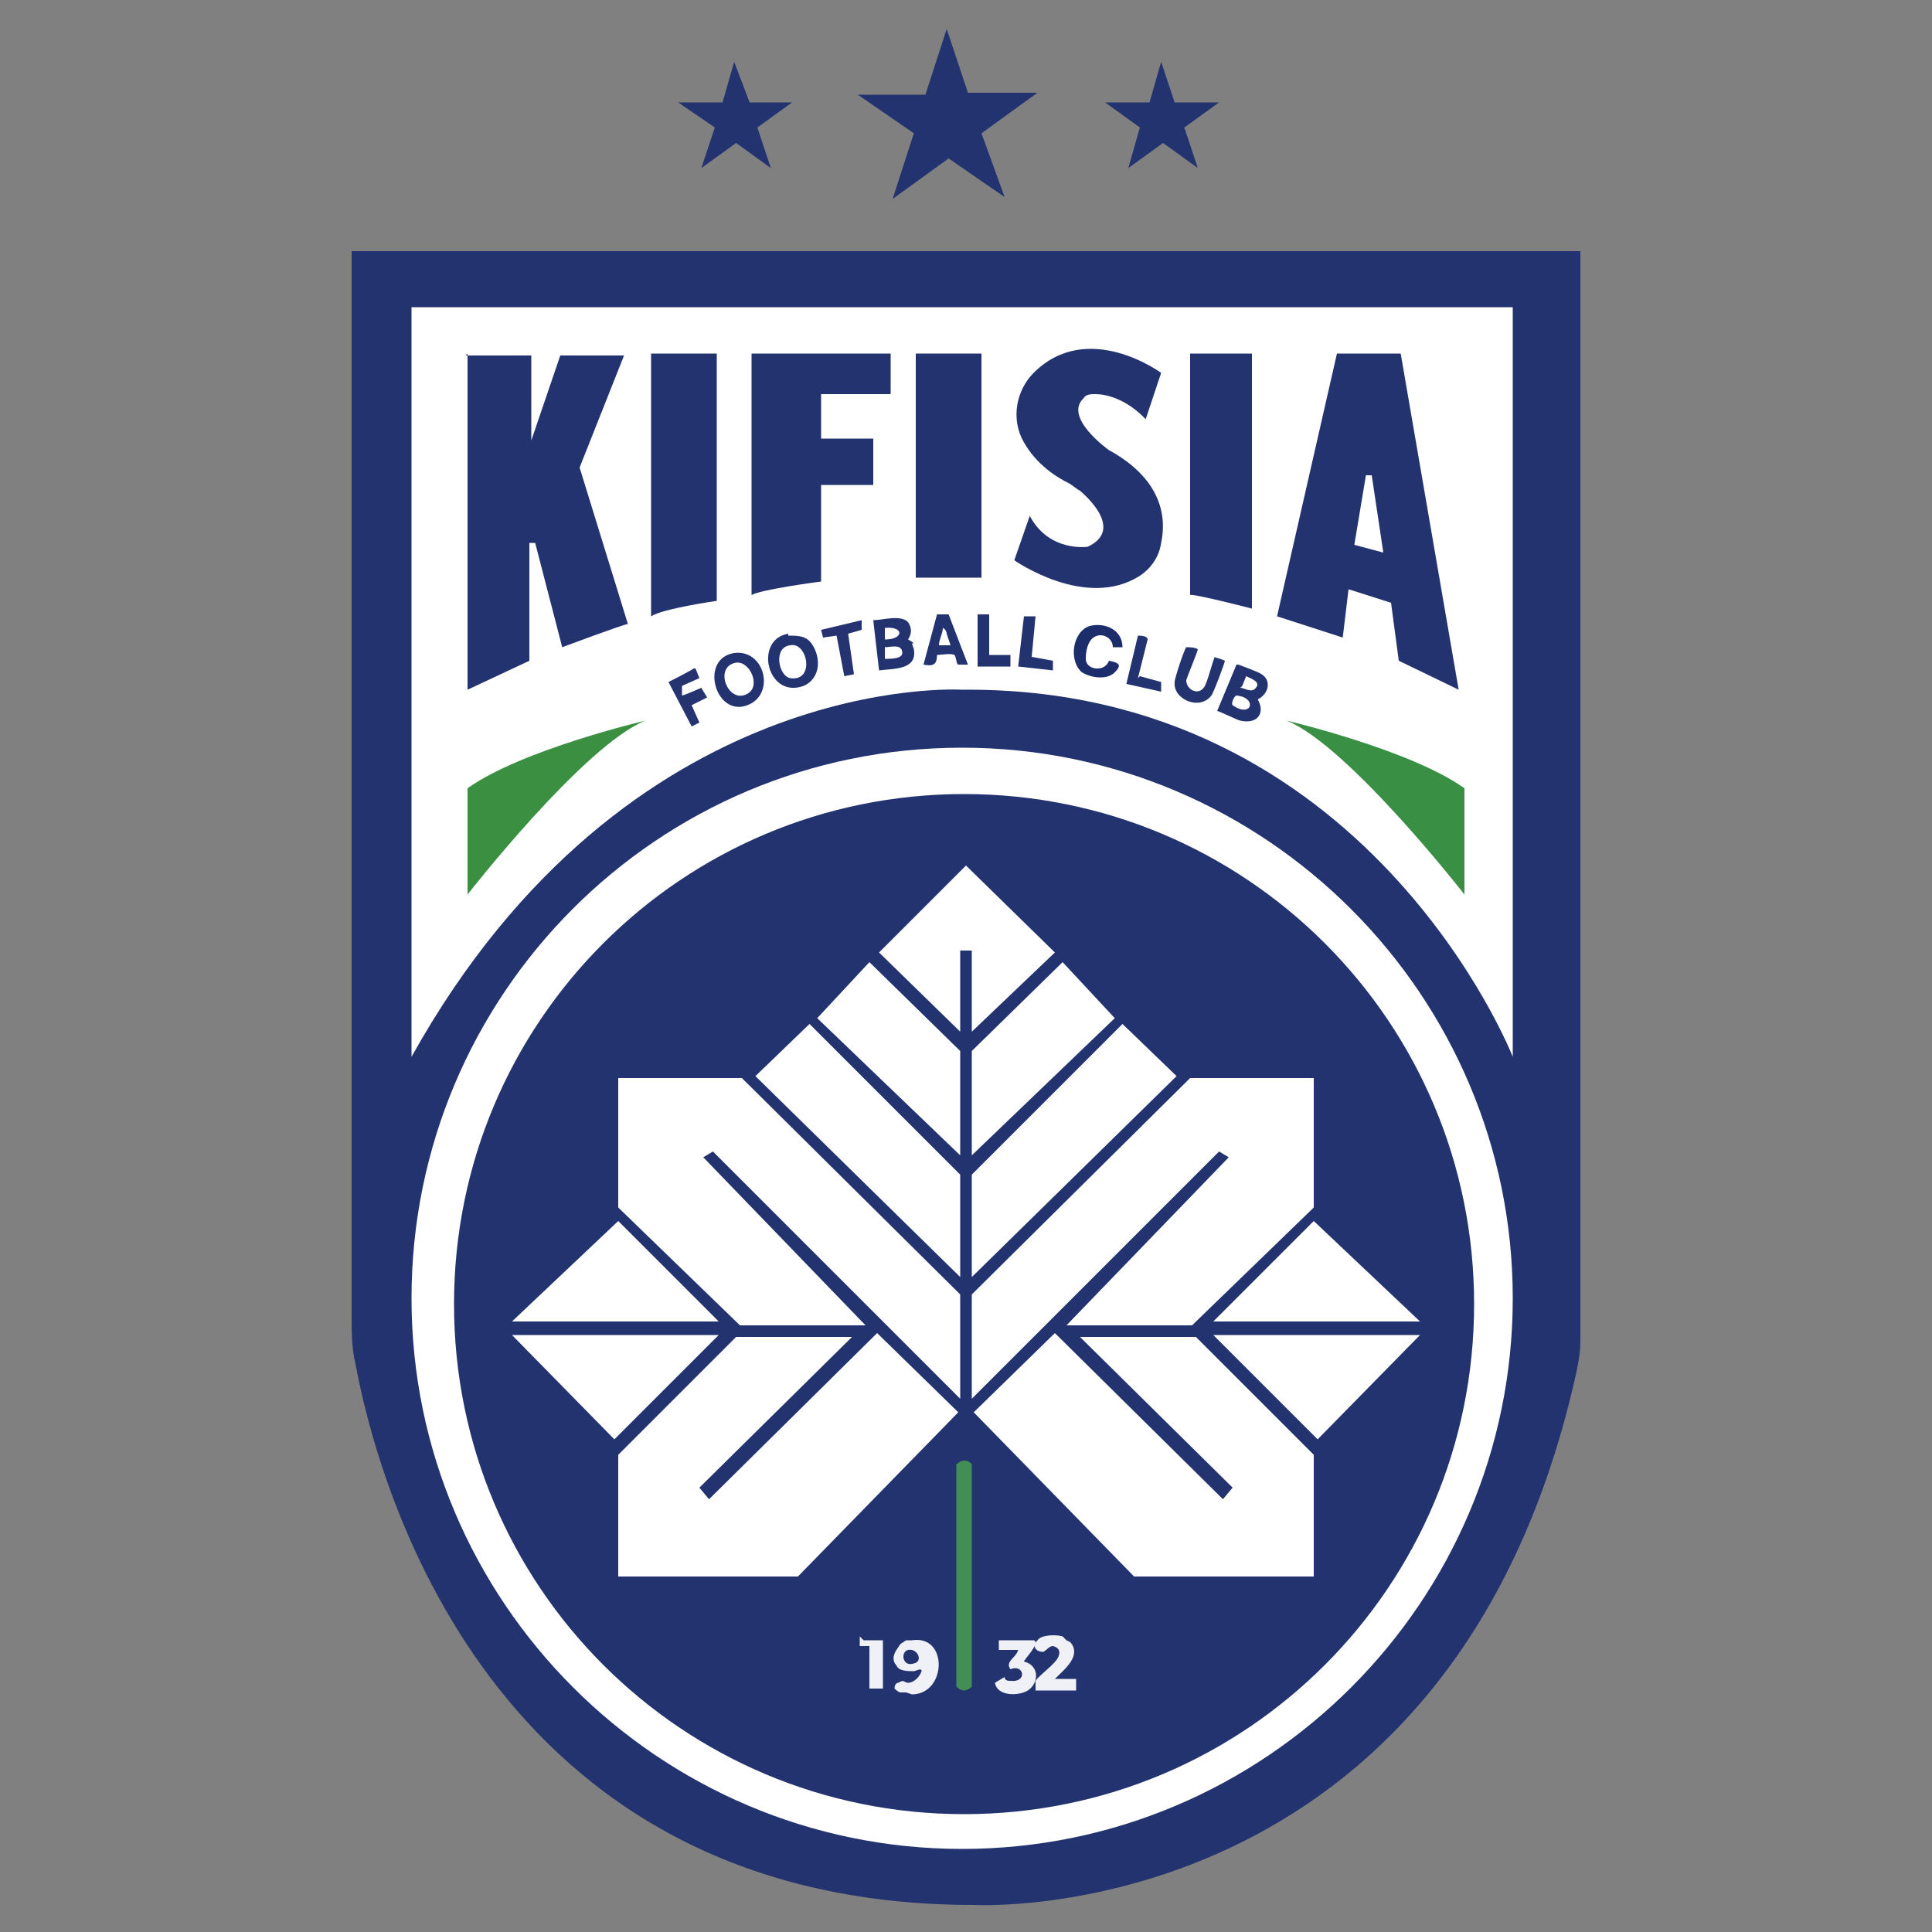 <?xml version="1.0" encoding="UTF-8"?>
<svg id="Layer_1" xmlns="http://www.w3.org/2000/svg" version="1.1" xmlns:xlink="http://www.w3.org/1999/xlink" viewBox="0 0 100 100">
  <rect x="0" y="0" width="100" height="100" fill="#808080" stroke="none"/>
  <!-- Generator: Adobe Illustrator 29.2.1, SVG Export Plug-In . SVG Version: 2.1.0 Build 116)  -->
  <defs>
    <style>
      .st0 {
        fill: #3a8f41;
      }

      .st1 {
        fill: #438e55;
      }

      .st2 {
        fill: #fff;
      }

      .st3 {
        fill: #253470;
      }

      .st4 {
        fill: #398f43;
      }

      .st5 {
        fill: #eff1f6;
      }

      .st6 {
        fill: #233370;
      }

      .st7 {
        fill: #1c2d6c;
      }
    </style>
  </defs>
  <path class="st6" d="M81.8,69.4V13H18.2v55.1c0,.8,0,1.7.2,2.5,1.1,5.9,6.8,28,32,28,0,0,24.8,1.4,31.2-27.6.1-.5.2-1,.2-1.6h0Z"/>
  <path class="st2" d="M21.3,15.9h57v38.8s-7.5-19.2-28.5-19c0,0-17.3-1.1-28.5,19V15.9h0Z"/>
  <g>
    <path class="st6" d="M38,33.8c1.5-.2,2.1,1.9.9,2.6-1.8,1-2.8-2.3-.9-2.6ZM38.1,34.3c-1.2.2-.4,2.2.6,1.6.7-.4.1-1.7-.6-1.6Z"/>
    <path class="st6" d="M47.2,33.3s.1.3.1.3c.2,1.1-1.1,1-1.8,1.1l-.3-2.6c.5,0,1.4-.3,1.8.1.2.3.2.6,0,.9,0,0,.2.1.3.2h0ZM45.8,33.1c1,0,1-.7,0-.6v.6ZM45.9,34.1c.2,0,.8,0,.8-.3,0-.5-.6-.3-.9-.3v.6Z"/>
    <path class="st6" d="M64.1,34.4s1.1.4,1.2.5c.5.3.4,1-.2,1.3.4.7,0,1.3-.9,1.1-.1,0-1.1-.5-1.2-.5l1-2.4h0ZM64.2,35.6c.2,0,.6.3.8,0,.3-.3-.3-.5-.5-.6l-.2.5h0ZM64,36c-.1,0-.3.4-.2.5,1,.7,1.3-.4.2-.5Z"/>
    <path class="st6" d="M40.8,32.9c.5,0,.9,0,1.2.4.5.7.5,1.8-.4,2.2-1.9.7-2.6-2.4-.8-2.7ZM40.9,33.4c-.9.1-.6,1.6,0,1.7,1.3.2.9-1.9,0-1.7Z"/>
    <path class="st6" d="M62.8,34c0,0,.4.1.6.2,0,.1-.6,1.7-.7,1.8-.6.8-2,.2-1.9-.7,0-.2.5-1.7.6-1.8.2,0,.4,0,.6.1,0,.1-.5,1.3-.6,1.6,0,.5.6.8.9.4.2-.2.5-1.6.6-1.6h0Z"/>
    <path class="st7" d="M58.1,33.5h-.5c0-.5-.6-.8-1-.5-.3.2-.4.7-.4,1.1,0,.6,1,.7,1.2.1.5.1.7.2.3.6-.4.4-1.2.3-1.7,0-.7-.6-.5-2.1.4-2.4.8-.2,1.7.2,1.7,1.1h0Z"/>
    <path class="st6" d="M49.1,31.8l1,2.6h-.5c-.1,0-.1-.4-.2-.5-.2-.1-.7,0-.9,0,0,.5-.2.6-.7.5l.7-2.6h.7s0,0,0,0ZM49.2,33.4s-.2-.6-.2-.6c0,0,0-.2-.2-.3,0,.3-.2.6-.2.9h.6,0Z"/>
    <path class="st3" d="M36,34.6l.2.5-.9.4v.5c.1,0,1-.4,1-.4l.3.5-.8.4.4.9-.4.2-1.2-2.3c0,0,1.2-.6,1.3-.7,0,0,.1,0,.2,0h0Z"/>
    <polygon class="st3" points="44.6 32.1 44.6 32.6 43.9 32.8 44.2 34.9 43.7 35 43.3 32.9 42.6 33 42.5 32.6 44.6 32.1"/>
    <polygon class="st6" points="53.6 31.9 53.4 34 54.5 34.2 54.5 34.7 52.7 34.5 53 31.9 53.6 31.9"/>
    <path class="st6" d="M51.2,33.9h1.1v.6h-1.7s0-2.7,0-2.7c.1,0,.6,0,.6,0v2.1q0,0,0,0Z"/>
    <path class="st6" d="M59,35l1.1.3v.5c0,0-1.8-.4-1.8-.4l.6-2.5c.1,0,.5,0,.5.2l-.5,2h0Z"/>
  </g>
  <path class="st6" d="M24.2,18.3v17.4l3.2-1.5v-6.1h.3c0,0,1.4,5.4,1.4,5.4,0,0,3.2-1.2,3.4-1.2l-2.5-8.1,2.3-5.8h-3.3l-1.5,4.4v-4.4h-3.4,0Z"/>
  <path class="st6" d="M33.7,18.3h3.4v12.8s-2.8.4-3.4.8v-13.6h0Z"/>
  <path class="st6" d="M39,18.3h7.1v2.1h-3.6v2.3h2.7v2.4h-2.7v5s-3.1.4-3.6.7v-12.5h0Z"/>
  <rect class="st6" x="47.4" y="18.3" width="3.4" height="11.6"/>
  <path class="st6" d="M59.3,21.7l.8-2.4s-3.8-2.8-6.6,0c-.9.9-1.2,2.4-.5,3.6.4.7,1.1,1.5,2.3,2.1.2.1.4.3.6.4.7.6,2.1,2.1.4,2.9,0,0-2,.3-3-1.6l-.8,2.3s3.7,2.6,6.5.8c.6-.4,1-1,1.1-1.7.4-1.9-.5-3.6-2.7-4.8,0,0-2.4-1.7-1.3-2.7.1-.2.4-.2.6-.2.5,0,1.6.2,2.7,1.4h0Z"/>
  <path class="st6" d="M61.6,18.3h3.2v13.2s-3.1-.8-3.2-.7v-12.5h0Z"/>
  <path class="st6" d="M72.4,18.3h-3.2l-3.1,13.6,3.4,1.1.3-2.5,2.2.7.4,3,3.1,1.5-3-17.4h0ZM70.1,28.2l.6-3.6h.3l.6,4-1.5-.4h0Z"/>
  <path class="st0" d="M24.2,40.9v5.4s6-7.7,9.2-9c0,0-6.4,1.5-9.2,3.5Z"/>
  <path class="st4" d="M75.8,40.9v5.4s-6-7.7-9.2-9c0,0,6.4,1.5,9.2,3.5Z"/>
  <polygon class="st2" points="49.7 53.4 45.5 49.3 50 44.8 54.6 49.3 50.3 53.4 50.3 49.2 49.7 49.2 49.7 53.4"/>
  <polygon class="st2" points="50.3 54.4 55 49.8 57.7 52.7 50.3 59.8 50.3 54.4"/>
  <polygon class="st2" points="50.3 60.8 58.1 53 60.9 55.7 50.3 66.1 50.3 60.8"/>
  <polygon class="st2" points="50.3 67 61.6 55.8 68 55.8 68 62.5 61.7 68.6 55.2 68.6 63.6 59.9 63.1 59.6 50.3 72.4 50.3 67"/>
  <polygon class="st2" points="54.6 69 50.4 73.1 58.7 81.6 68 81.6 68 75.3 61.9 69.2 55.9 69.2 63.8 77 63.3 77.6 54.6 69"/>
  <polygon class="st2" points="62.8 68.4 68 63.2 73.5 68.4 62.8 68.4"/>
  <polygon class="st2" points="62.8 69.1 73.5 69.1 68.2 74.5 62.8 69.1"/>
  <polygon class="st2" points="49.7 54.4 45 49.8 42.3 52.7 49.7 59.8 49.7 54.4"/>
  <polygon class="st2" points="49.7 60.8 41.9 53 39.1 55.7 49.7 66.1 49.7 60.8"/>
  <polygon class="st2" points="49.7 67 38.4 55.8 32 55.8 32 62.5 38.3 68.6 44.8 68.6 36.4 59.9 36.9 59.6 49.7 72.4 49.7 67"/>
  <polygon class="st2" points="45.4 69 49.6 73.1 41.3 81.6 32 81.6 32 75.3 38.1 69.2 44.1 69.2 36.2 77 36.7 77.6 45.4 69"/>
  <polygon class="st2" points="37.2 68.4 32 63.2 26.5 68.4 37.2 68.4"/>
  <polygon class="st2" points="37.2 69.1 26.5 69.1 31.8 74.5 37.2 69.1"/>
  <path class="st2" d="M49.8,38.7c-15.8,0-28.5,12.8-28.5,28.5s12.8,28.5,28.5,28.5,28.5-12.8,28.5-28.5-12.8-28.5-28.5-28.5h0ZM49.9,93.9c-14.6,0-26.4-11.8-26.4-26.4s11.8-26.4,26.4-26.4,26.4,11.8,26.4,26.4-11.8,26.4-26.4,26.4Z"/>
  <g>
    <polygon class="st6" points="52 10.2 49.1 8.2 46.2 10.3 47.3 6.9 44.4 4.9 47.9 4.9 49 1.5 50.1 4.8 53.7 4.8 50.8 6.9 52 10.2"/>
    <polygon class="st6" points="62 8.7 60.2 7.4 58.4 8.7 59 6.6 57.2 5.3 59.5 5.3 60.1 3.2 60.8 5.3 63.1 5.3 61.3 6.6 62 8.7"/>
    <polygon class="st6" points="39.9 8.7 38.1 7.4 36.3 8.7 37 6.6 35.1 5.3 37.4 5.3 38 3.2 38.8 5.3 41 5.3 39.2 6.6 39.9 8.7"/>
  </g>
  <path class="st5" d="M55.2,84.9s.2.1.2.1c0,0,0,0,0,0,.6.7-.3,1.4-.8,1.9h1.1v.6c-.1,0-.6,0-.7,0h-.2c-.3,0-.6,0-.9,0,0,0-.2,0-.3,0h0c0-.2,0-.4,0-.5.2-.3.8-.7,1.1-1.1.2-.3.2-.6-.2-.7-.2,0-.3.2-.5.3-.4,0-.6-.3-.3-.6.2-.3,1-.3,1.3-.2h0Z"/>
  <path class="st5" d="M44.7,84.9c.3,0,.7,0,1,0,0,0,0,0,0,0h0c0,.6,0,1.1,0,1.5,0,.3,0,.5,0,.8v.2c-.1,0-.2,0-.3,0-.1,0-.3,0-.4,0v-2.2h-.5v-.5h0s0,0,0,0h0Z"/>
  <path class="st5" d="M53.5,84.9c.4.1-.5,1-.5,1.1.8.2.8,1.1.2,1.5-.5.3-1.6.3-1.7-.4l.5-.3c0,.2.2.2.3.2.9.1.7-.9,0-.6-.3-.4.3-.6.4-1h-1v-.5h1.8,0Z"/>
  <path class="st5" d="M46.9,87.6c-.1,0-.2,0-.3,0-.1,0-.3-.2-.3-.2h0c0-.2.1-.3.2-.3.3-.2.3,0,.5,0,.3,0,.6-.3.7-.6,0-.2-.3,0-.4,0-.3,0-.8,0-.9-.3-.2-.2-.2-.5,0-.8,0,0,.2-.3.2-.3s.3-.2.3-.2c0,0,.2,0,.3,0,1.9-.3,1.8,2.8,0,2.8h0ZM47,85.4c-.4.1-.3.9.3.7.5-.1.2-.8-.3-.7Z"/>
  <path class="st1" d="M50.3,87.3s-.2.2-.4.2c-.2,0-.4-.2-.4-.2v-11.5s.2-.2.4-.2c.3,0,.4.2.4.2v11.5Z"/>
</svg>